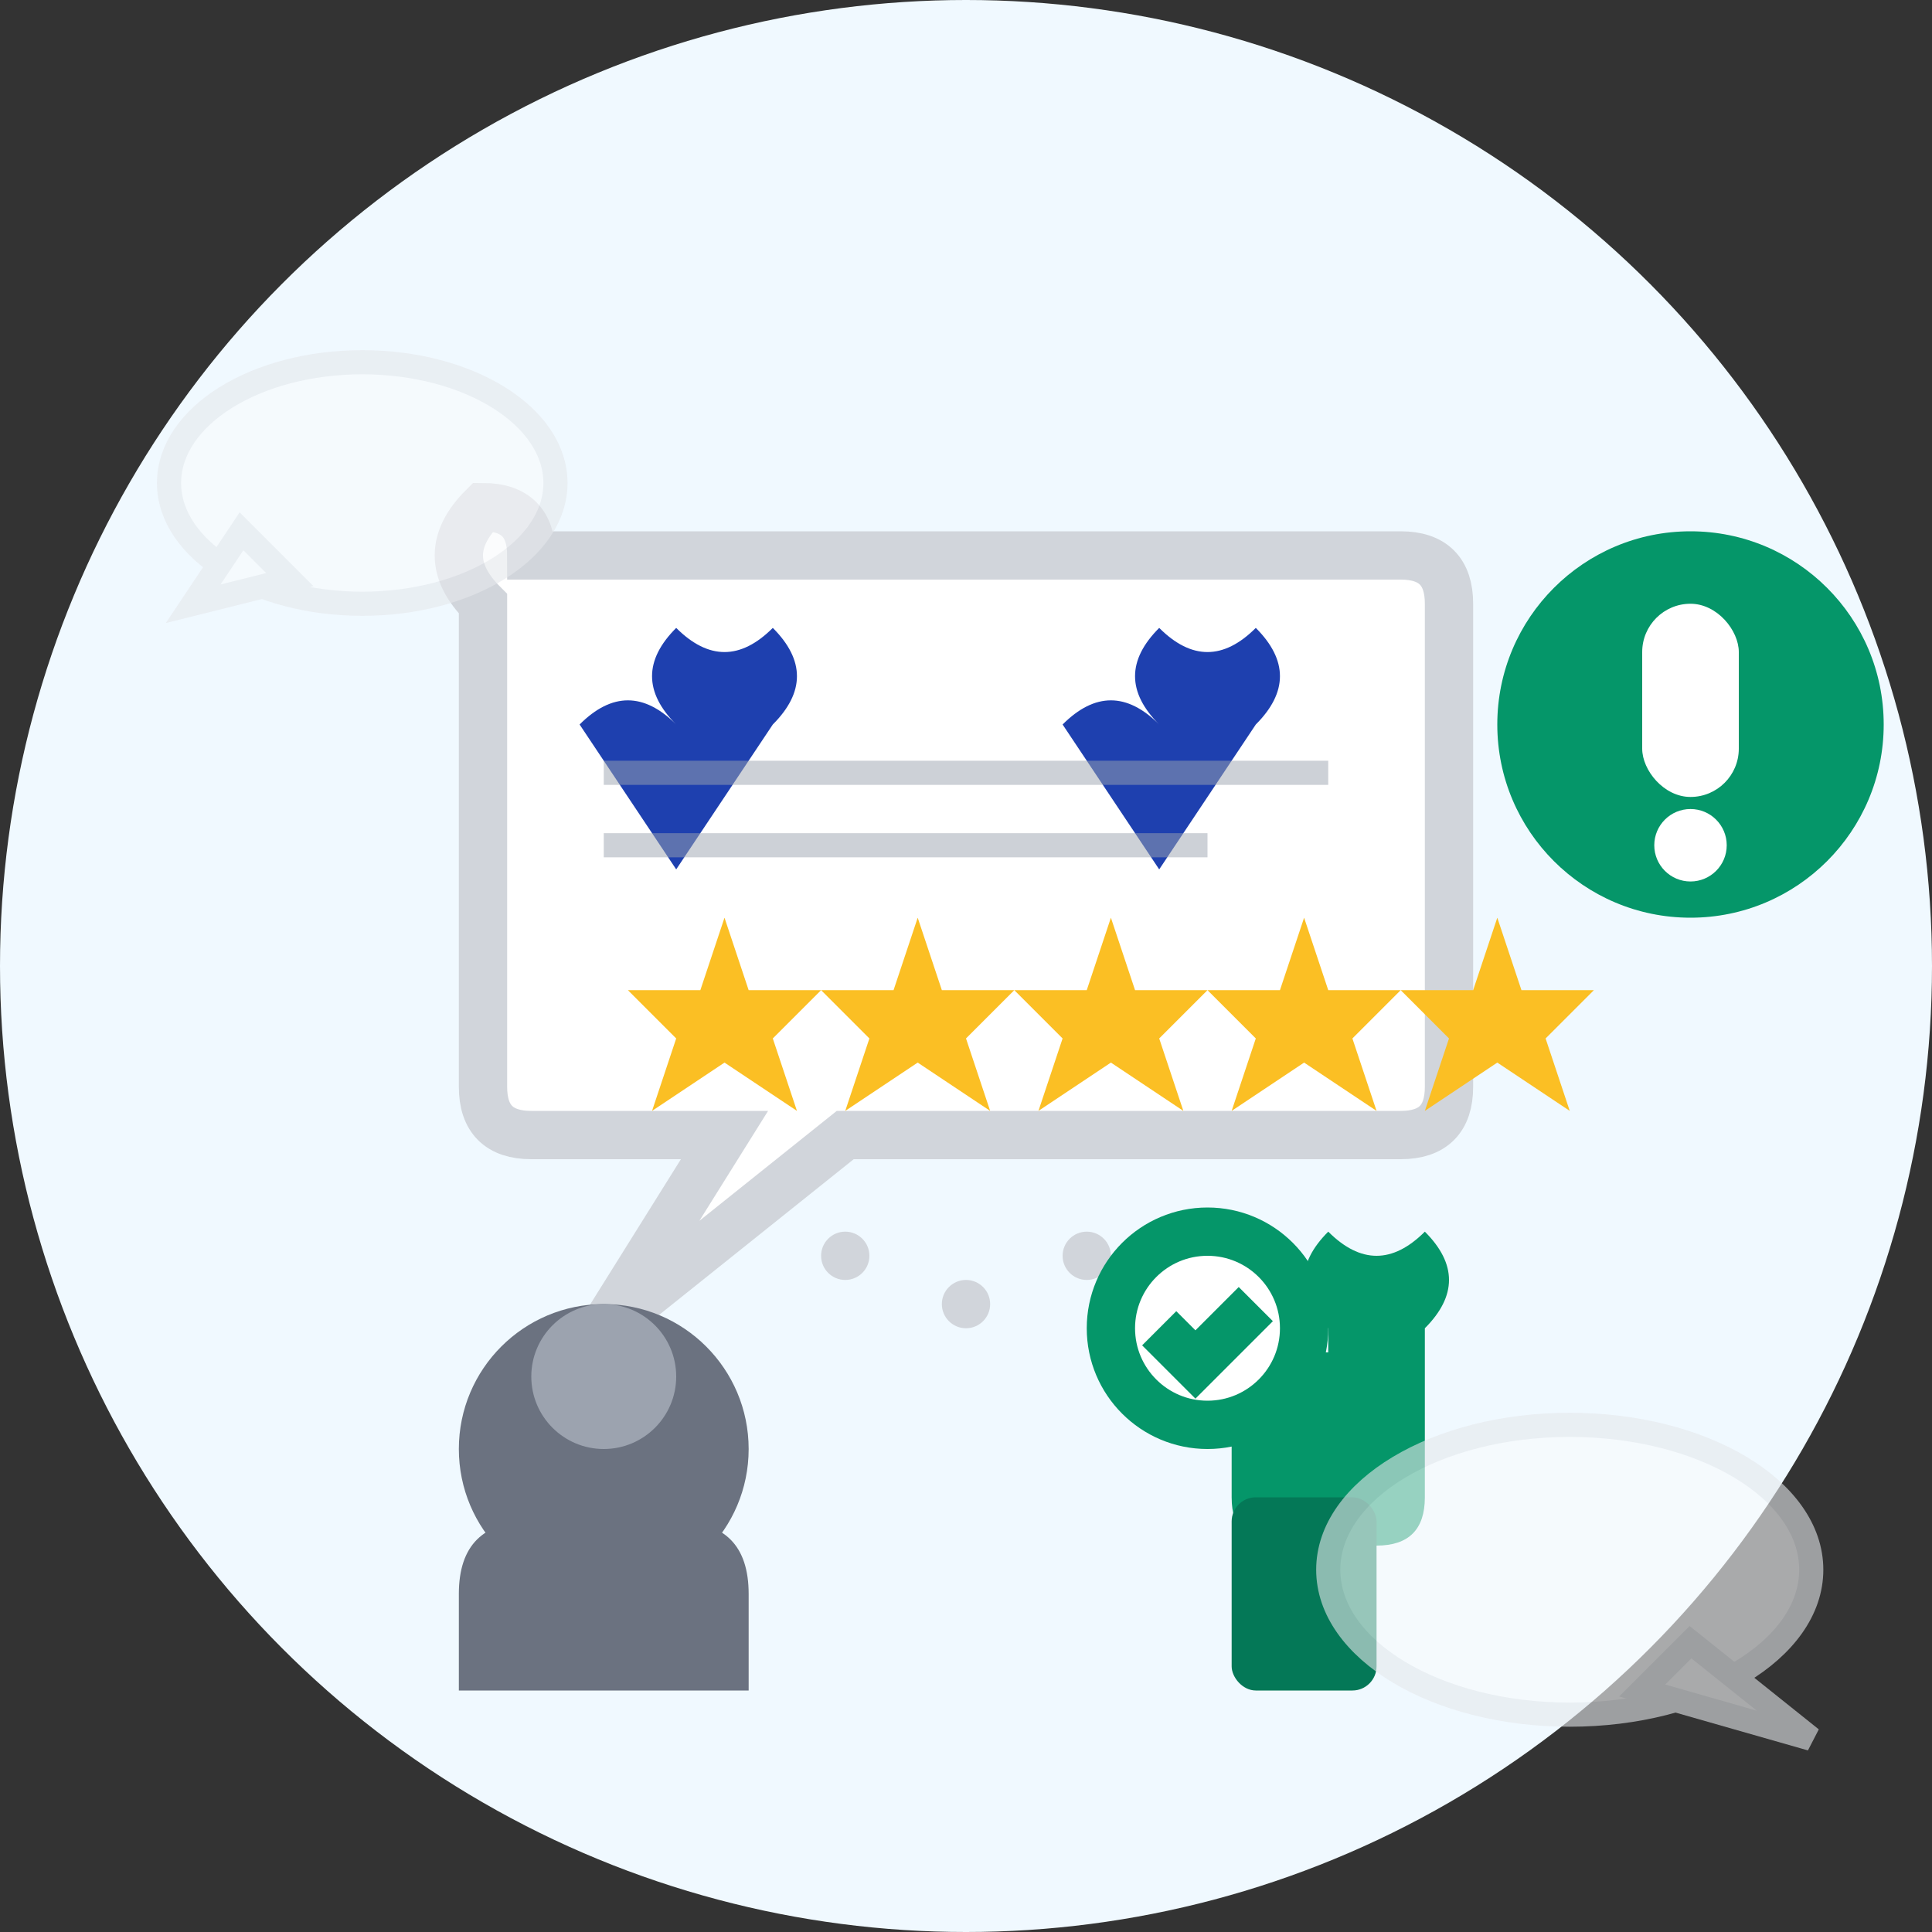 <svg width="80" height="80" viewBox="0 0 80 80" fill="none" xmlns="http://www.w3.org/2000/svg">
  <rect x="0" y="0" width="80" height="80" fill="#333333" stroke="none"/>
  <!-- Background circle -->
  <circle cx="40" cy="40" r="40" fill="#f0f9ff"/>
  
  <!-- Speech bubble -->
  <path d="M20 25 Q18 23 20 21 Q22 21 22 23 L58 23 Q60 23 60 25 L60 45 Q60 47 58 47 L35 47 L25 55 L30 47 L22 47 Q20 47 20 45 Z" fill="#ffffff" stroke="#d1d5db" stroke-width="2"/>
  
  <!-- Quote marks -->
  <g fill="#1e40af">
    <path d="M28 30 Q26 28 28 26 Q30 28 32 26 Q34 28 32 30 Q30 33 28 36 Q26 33 24 30 Q26 28 28 30 Z"/>
    <path d="M48 30 Q46 28 48 26 Q50 28 52 26 Q54 28 52 30 Q50 33 48 36 Q46 33 44 30 Q46 28 48 30 Z"/>
  </g>
  
  <!-- Stars for rating -->
  <g fill="#fbbf24">
    <path d="M30 38 L31 41 L34 41 L32 43 L33 46 L30 44 L27 46 L28 43 L26 41 L29 41 Z"/>
    <path d="M38 38 L39 41 L42 41 L40 43 L41 46 L38 44 L35 46 L36 43 L34 41 L37 41 Z"/>
    <path d="M46 38 L47 41 L50 41 L48 43 L49 46 L46 44 L43 46 L44 43 L42 41 L45 41 Z"/>
    <path d="M54 38 L55 41 L58 41 L56 43 L57 46 L54 44 L51 46 L52 43 L50 41 L53 41 Z"/>
    <path d="M62 38 L63 41 L66 41 L64 43 L65 46 L62 44 L59 46 L60 43 L58 41 L61 41 Z"/>
  </g>
  
  <!-- Person icon (simplified) -->
  <circle cx="25" cy="60" r="6" fill="#6b7280"/>
  <circle cx="25" cy="57" r="3" fill="#9ca3af"/>
  <path d="M19 66 Q19 63 22 63 L28 63 Q31 63 31 66 L31 70 L19 70 Z" fill="#6b7280"/>
  
  <!-- Thumbs up -->
  <g fill="#059669">
    <path d="M55 55 Q53 53 55 51 Q57 53 59 51 Q61 53 59 55 L59 62 Q59 64 57 64 L53 64 Q51 64 51 62 L51 58 Q51 56 53 56 L55 56 Z"/>
    <rect x="51" y="62" width="6" height="8" rx="1" fill="#047857"/>
  </g>
  
  <!-- Exclamation mark (emphasis) -->
  <circle cx="70" cy="30" r="8" fill="#059669"/>
  <rect x="68" y="25" width="4" height="8" rx="2" fill="#ffffff"/>
  <circle cx="70" cy="35" r="1.5" fill="#ffffff"/>
  
  <!-- Small connecting dots -->
  <g fill="#d1d5db">
    <circle cx="35" cy="52" r="1"/>
    <circle cx="40" cy="54" r="1"/>
    <circle cx="45" cy="52" r="1"/>
  </g>
  
  <!-- Additional speech bubbles (background) -->
  <g fill="#f8fafc" stroke="#e5e7eb" stroke-width="1" opacity="0.6">
    <ellipse cx="15" cy="20" rx="8" ry="5"/>
    <path d="M10 22 L8 25 L12 24 Z"/>
    
    <ellipse cx="65" cy="65" rx="10" ry="6"/>
    <path d="M70 68 L75 72 L68 70 Z"/>
  </g>
  
  <!-- Checkmark for verified testimonial -->
  <circle cx="50" cy="55" r="4" fill="#ffffff" stroke="#059669" stroke-width="2"/>
  <path d="M48 55 L49.5 56.5 L52 54" stroke="#059669" stroke-width="2" fill="none"/>
  
  <!-- Text lines in speech bubble -->
  <g stroke="#9ca3af" stroke-width="1" opacity="0.5">
    <line x1="25" y1="32" x2="55" y2="32"/>
    <line x1="25" y1="35" x2="50" y2="35"/>
  </g>
</svg>
